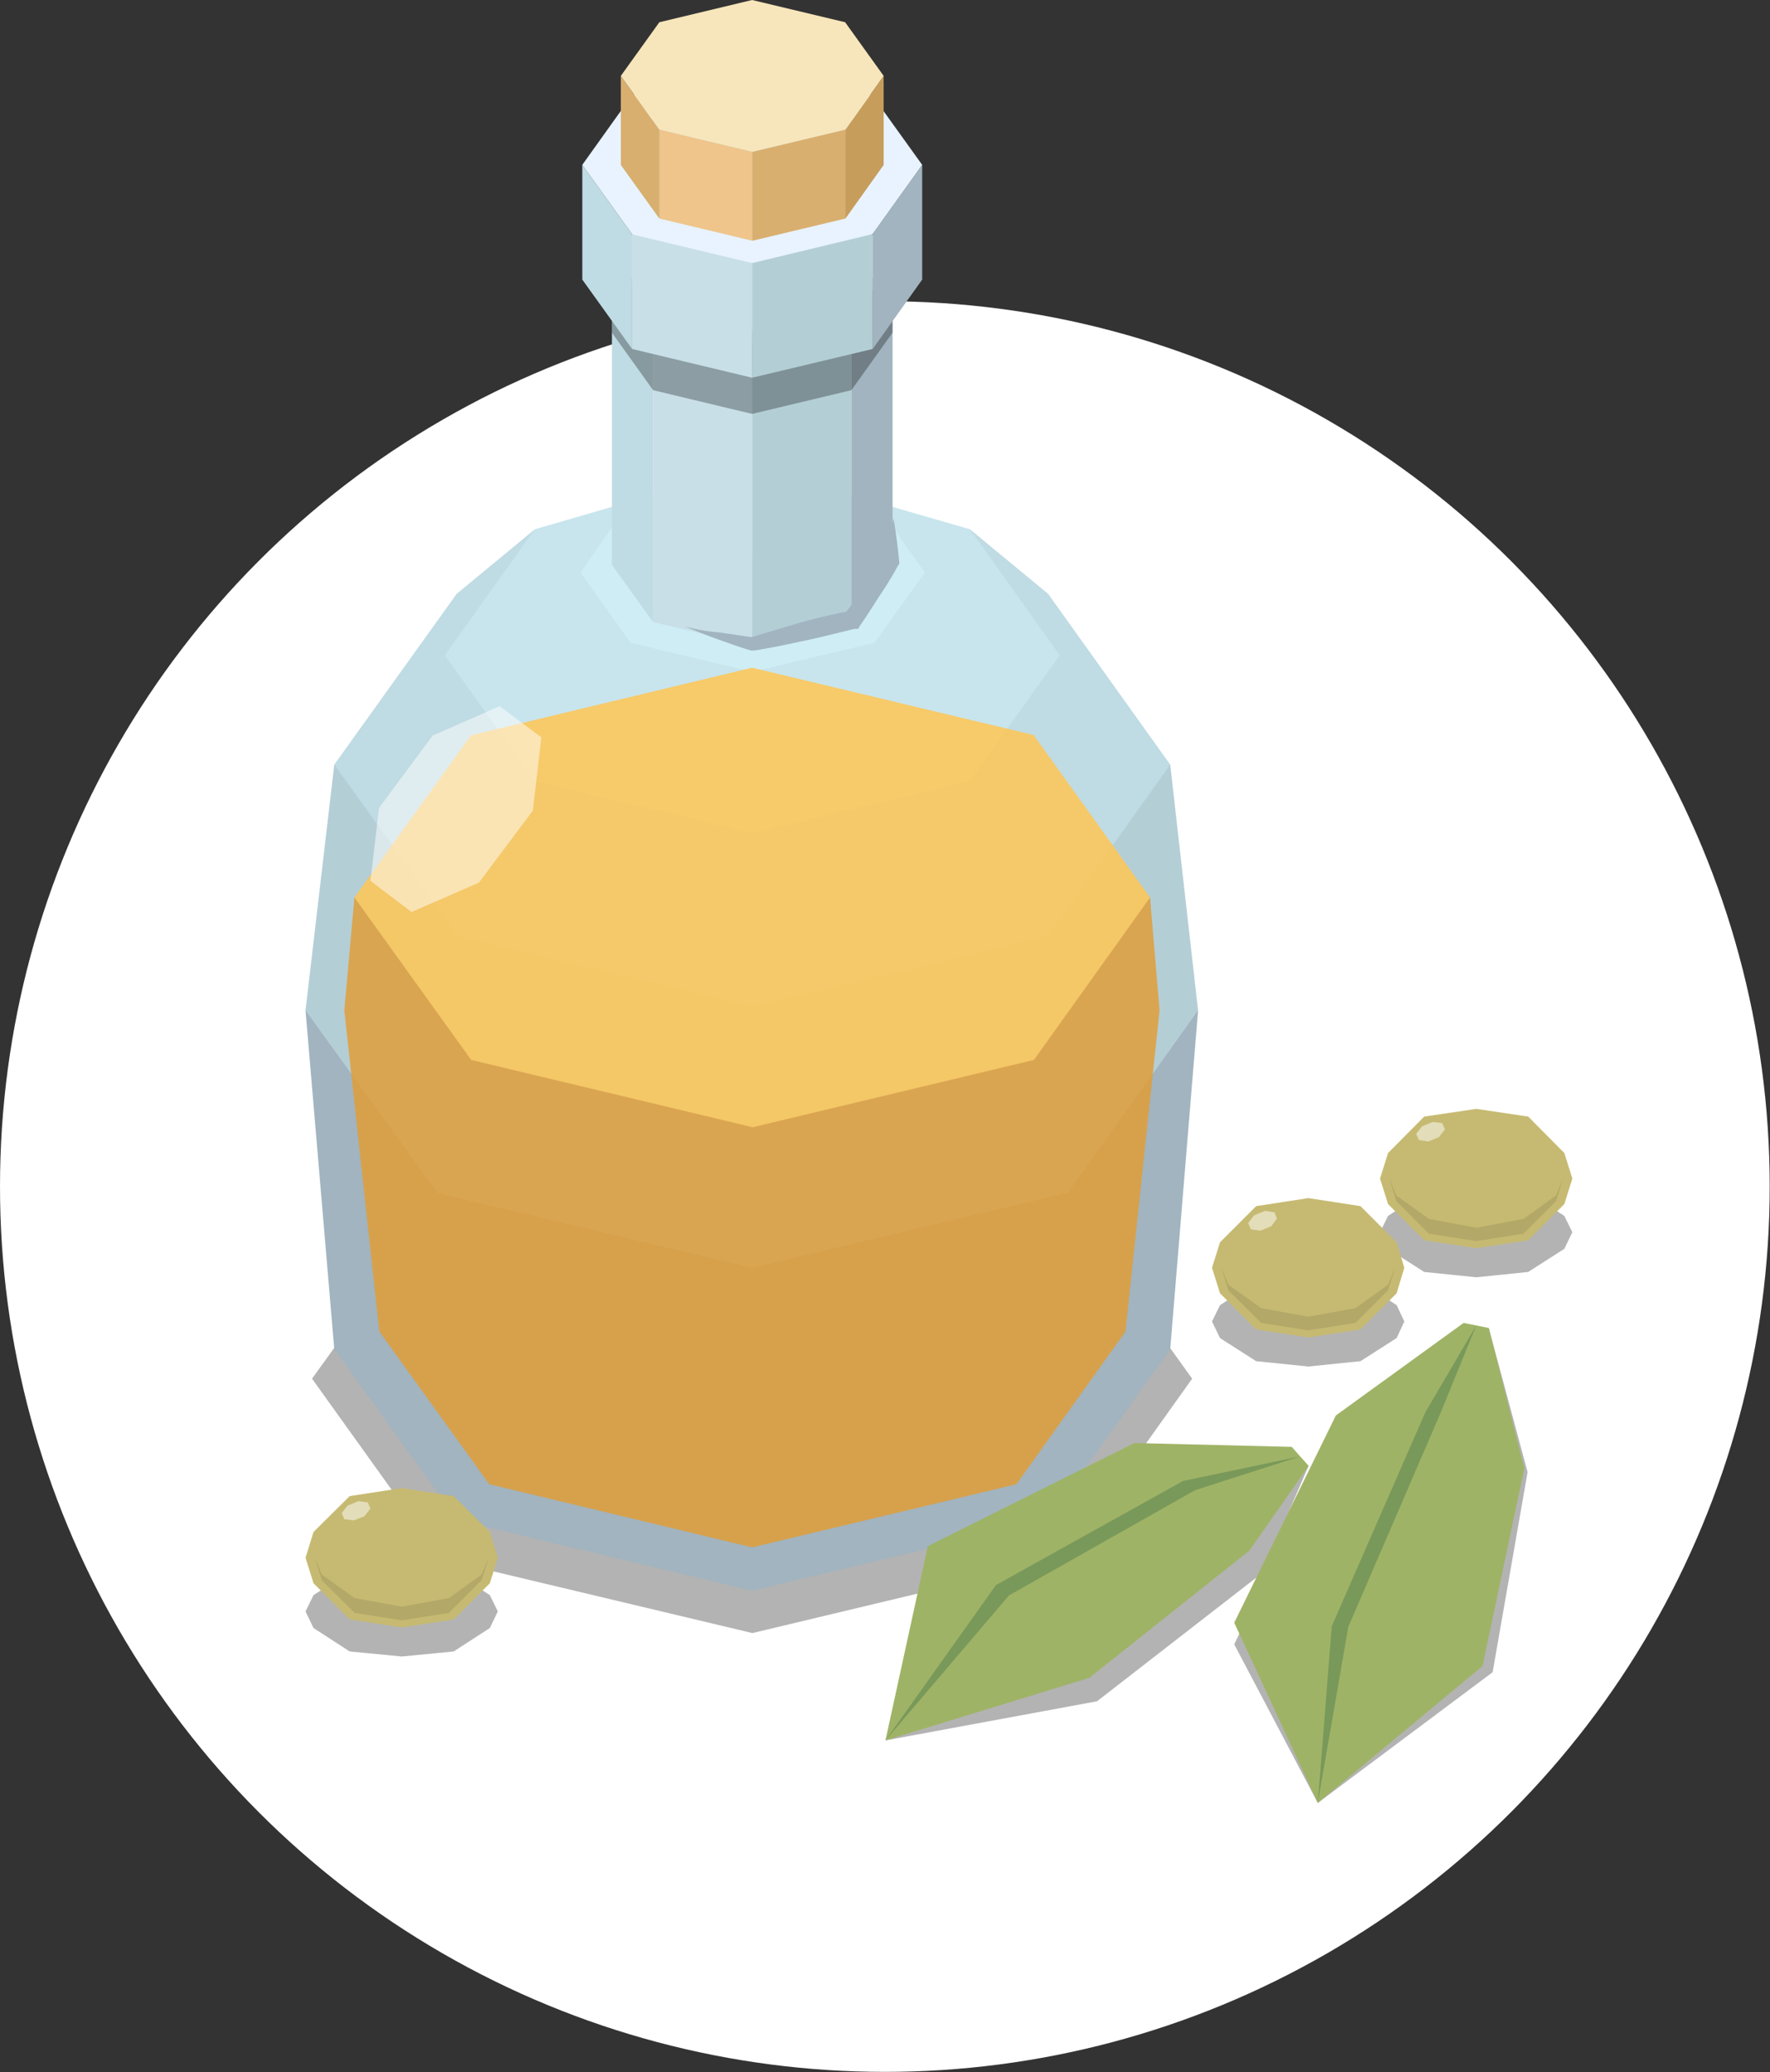 <svg xmlns="http://www.w3.org/2000/svg" viewBox="0 0 59.73 69.89"><rect x="0" y="0" width="59.73" height="69.89" fill="#333333" stroke="none"/><defs><style>.cls-1,.cls-11{fill:#fff;}.cls-2{opacity:0.3;}.cls-3{fill:#a1b4bf;}.cls-4{fill:#b4ced6;}.cls-5{fill:#bfdbe3;}.cls-6{fill:#c8e5ed;}.cls-7{fill:#cfedf5;}.cls-8{opacity:0.85;}.cls-9{fill:#e09d38;}.cls-10{fill:#ffc654;}.cls-11{opacity:0.5;}.cls-12{fill:#c8dfe8;}.cls-13{fill:#e8f3ff;}.cls-14{fill:#efc58b;}.cls-15{fill:#d9af6f;}.cls-16{fill:#c79d5c;}.cls-17{fill:#f7e6bb;}.cls-18{fill:#9fb366;}.cls-19{fill:#79995a;}.cls-20{fill:#c6ba72;}.cls-21{opacity:0.1;}</style></defs><g id="Laag_2" data-name="Laag 2"><g id="LOSSE_SVGS" data-name="LOSSE SVGS"><circle class="cls-1" cx="29.86" cy="40.02" r="29.86"/><polygon class="cls-2" points="35.88 40.44 25.37 37.93 14.88 40.46 10.53 46.5 14.89 52.58 25.39 55.08 35.9 52.57 40.23 46.5 35.88 40.44"/><polygon class="cls-3" points="36.68 35.1 31.51 40.6 19.25 40.6 14.09 35.1 10.31 34.08 11.28 45.5 15.44 51.27 25.38 53.65 35.37 51.27 39.49 45.5 40.43 34.08 36.68 35.1"/><polygon class="cls-4" points="39.49 25.79 36.45 26.74 30.04 31.2 20.72 31.2 14.32 26.74 11.28 25.79 10.31 34.08 14.77 40.24 25.38 42.76 36.04 40.22 40.43 34.08 39.49 25.79"/><polygon class="cls-5" points="35.37 20.03 32.73 17.85 33.03 19.49 32.87 22.81 29.03 26.57 21.72 26.57 17.89 22.81 17.74 19.49 18.05 17.85 15.41 20.03 11.28 25.79 15.44 31.56 25.38 33.96 35.37 31.56 39.49 25.79 35.37 20.03"/><polygon class="cls-6" points="32.73 17.85 29.51 16.92 29.89 18.08 29.63 19.79 26.8 21.18 23.96 21.18 21.12 19.79 20.88 18.08 21.26 16.92 18.05 17.85 15.01 22.1 18.05 26.34 25.38 28.1 32.73 26.34 35.76 22.1 32.73 17.85"/><polygon class="cls-7" points="29.51 16.92 27.75 16.49 28.08 17.5 27.56 18.37 26.51 18.79 24.25 18.79 23.18 18.37 22.68 17.5 23 16.49 21.26 16.92 19.59 19.31 21.28 21.68 25.38 22.66 29.51 21.68 31.21 19.31 29.51 16.92"/><g class="cls-8"><polygon class="cls-9" points="35.46 31.18 15.31 31.18 11.96 30.27 11.62 34.08 12.8 44.91 16.51 50.06 25.38 52.19 34.3 50.06 37.98 44.91 39.13 34.08 38.81 30.27 35.46 31.18"/><polygon class="cls-10" points="34.88 24.79 25.38 22.52 15.89 24.8 11.96 30.27 15.9 35.75 25.4 38.02 34.89 35.75 38.81 30.27 34.88 24.79"/></g><polygon class="cls-11" points="12.5 29.71 13.89 30.76 16.16 29.77 17.98 27.34 18.27 24.87 16.86 23.82 14.6 24.81 12.79 27.25 12.5 29.71"/><polygon class="cls-12" points="25.38 21.78 22.04 20.98 22.04 10.8 25.38 11.6 25.38 21.78"/><polygon class="cls-5" points="22.04 20.98 20.65 19.05 20.65 8.87 22.04 10.8 22.04 20.98"/><polygon class="cls-4" points="28.73 20.97 25.38 21.78 25.38 11.6 28.73 10.79 28.73 20.97"/><polygon class="cls-3" points="30.12 19.04 28.73 20.97 28.73 10.79 30.12 8.86 30.12 19.04"/><polygon class="cls-13" points="28.72 6.93 25.38 6.13 22.03 6.93 20.65 8.87 22.04 10.8 25.38 11.6 28.73 10.79 30.12 8.86 28.72 6.93"/><polygon class="cls-2" points="28.73 10.37 25.38 11.17 22.04 10.37 20.65 8.44 20.65 11.22 22.04 13.16 25.38 13.96 28.73 13.16 30.12 11.22 30.12 8.43 28.73 10.37"/><path class="cls-3" d="M24.27,21.33l1.09.16L27,21c.52-.14,1-.26,1.56-.37l.64-.83c.26-.3.49-.59.75-.88a14.24,14.24,0,0,1,.2-1.44c.09.51.15,1,.2,1.53v0l-.06.09c-.18.34-.39.67-.61,1s-.42.67-.66,1l-.06.11-.13,0c-.56.14-1.12.28-1.68.4s-1.12.24-1.69.33h-.12c-.38-.11-.75-.25-1.12-.38s-.75-.28-1.11-.44C23.5,21.24,23.89,21.3,24.27,21.33Z"/><polygon class="cls-12" points="25.38 12.74 21.33 11.77 21.33 7.9 25.38 8.87 25.38 12.74"/><polygon class="cls-5" points="21.33 11.77 19.65 9.43 19.65 5.56 21.33 7.9 21.33 11.77"/><polygon class="cls-4" points="29.45 11.77 25.38 12.74 25.38 8.87 29.45 7.89 29.45 11.77"/><polygon class="cls-3" points="31.12 9.43 29.45 11.77 29.45 7.89 31.12 5.56 31.12 9.43"/><polygon class="cls-13" points="29.43 3.21 25.38 2.24 21.33 3.21 19.65 5.56 21.33 7.9 25.38 8.87 29.45 7.89 31.12 5.56 29.43 3.21"/><polygon class="cls-4" points="28.52 3.75 25.38 2.99 22.25 3.75 20.95 5.56 22.25 7.36 25.39 8.11 28.53 7.36 29.82 5.56 28.52 3.75"/><polygon class="cls-14" points="25.39 8.12 22.25 7.37 22.25 4.37 25.39 5.12 25.39 8.12"/><polygon class="cls-15" points="22.25 7.37 20.95 5.56 20.95 2.56 22.25 4.37 22.25 7.37"/><polygon class="cls-15" points="28.53 7.37 25.39 8.12 25.39 5.12 28.53 4.37 28.53 7.37"/><polygon class="cls-16" points="29.82 5.56 28.53 7.37 28.53 4.37 29.82 2.56 29.82 5.56"/><polygon class="cls-17" points="28.52 0.75 25.38 0 22.25 0.75 20.95 2.56 22.25 4.37 25.39 5.12 28.53 4.37 29.82 2.56 28.52 0.75"/><polygon class="cls-2" points="29.88 58.7 37.02 57.38 42.6 53.05 44.16 49.44 36.15 53.35 29.88 58.7"/><polygon class="cls-18" points="43.59 48.8 38.28 48.67 31.31 52.15 29.88 58.7 36.76 56.59 42.16 52.3 44.16 49.44 43.59 48.8"/><polygon class="cls-19" points="29.88 58.7 33.61 53.46 39.92 49.95 43.88 49.12 40.33 50.26 34.05 53.81 29.88 58.7"/><polygon class="cls-2" points="44.47 60.81 50.37 56.4 51.55 49.65 50.24 44.79 45.26 47.98 41.65 55.46 44.47 60.81"/><polygon class="cls-18" points="49.39 44.62 45.08 47.74 41.65 54.73 44.47 60.81 50.03 56.19 51.44 49.52 50.24 44.79 49.39 44.62"/><polygon class="cls-19" points="44.47 60.81 44.94 54.85 48.1 47.63 49.82 44.7 48.62 47.64 45.5 54.87 44.47 60.81"/><polygon class="cls-2" points="11.8 53.01 10.58 53.8 10.31 54.35 10.58 54.91 11.8 55.7 13.56 55.87 15.31 55.7 16.53 54.91 16.8 54.35 16.53 53.8 15.31 53.01 13.56 52.84 11.8 53.01"/><polygon class="cls-20" points="11.8 50.46 10.58 51.67 10.31 52.54 10.58 53.4 11.8 54.62 13.56 54.89 15.31 54.62 16.53 53.4 16.8 52.54 16.53 51.67 15.31 50.46 13.56 50.19 11.8 50.46"/><polygon class="cls-21" points="11.97 53.9 10.86 53.11 10.62 52.52 10.86 53.3 11.97 54.4 13.56 54.65 15.15 54.4 16.25 53.3 16.5 52.52 16.25 53.11 15.15 53.9 13.56 54.19 11.97 53.9"/><polygon class="cls-11" points="11.53 51.03 11.62 51.24 11.94 51.28 12.3 51.14 12.5 50.88 12.41 50.67 12.1 50.63 11.73 50.78 11.53 51.03"/><polygon class="cls-2" points="48.06 40.22 46.84 41.01 46.57 41.56 46.84 42.12 48.06 42.9 49.82 43.08 51.57 42.9 52.79 42.12 53.06 41.56 52.79 41.01 51.57 40.22 49.82 40.05 48.06 40.22"/><polygon class="cls-20" points="48.06 37.66 46.84 38.89 46.57 39.75 46.84 40.61 48.06 41.83 49.82 42.1 51.57 41.83 52.79 40.61 53.06 39.75 52.79 38.89 51.57 37.66 49.82 37.4 48.06 37.66"/><polygon class="cls-21" points="48.22 41.11 47.12 40.32 46.88 39.73 47.12 40.51 48.22 41.61 49.82 41.86 51.41 41.61 52.51 40.51 52.75 39.73 52.51 40.32 51.41 41.11 49.82 41.41 48.22 41.11"/><polygon class="cls-11" points="47.79 38.24 47.88 38.45 48.2 38.5 48.56 38.35 48.76 38.09 48.67 37.88 48.35 37.84 47.99 37.99 47.79 38.24"/><polygon class="cls-2" points="42.39 43.23 41.17 44.02 40.9 44.57 41.17 45.13 42.39 45.91 44.15 46.09 45.91 45.91 47.13 45.13 47.39 44.57 47.13 44.02 45.91 43.23 44.15 43.06 42.39 43.23"/><polygon class="cls-20" points="42.39 40.68 41.17 41.9 40.9 42.76 41.17 43.62 42.39 44.84 44.15 45.11 45.91 44.84 47.13 43.62 47.39 42.76 47.13 41.9 45.91 40.68 44.15 40.41 42.39 40.68"/><polygon class="cls-21" points="42.56 44.12 41.45 43.33 41.21 42.74 41.45 43.52 42.56 44.62 44.15 44.87 45.74 44.62 46.84 43.52 47.09 42.74 46.84 43.33 45.74 44.12 44.15 44.41 42.56 44.12"/><polygon class="cls-11" points="42.12 41.25 42.21 41.46 42.53 41.51 42.9 41.36 43.09 41.1 43.01 40.89 42.69 40.84 42.32 40.99 42.12 41.25"/></g></g></svg>